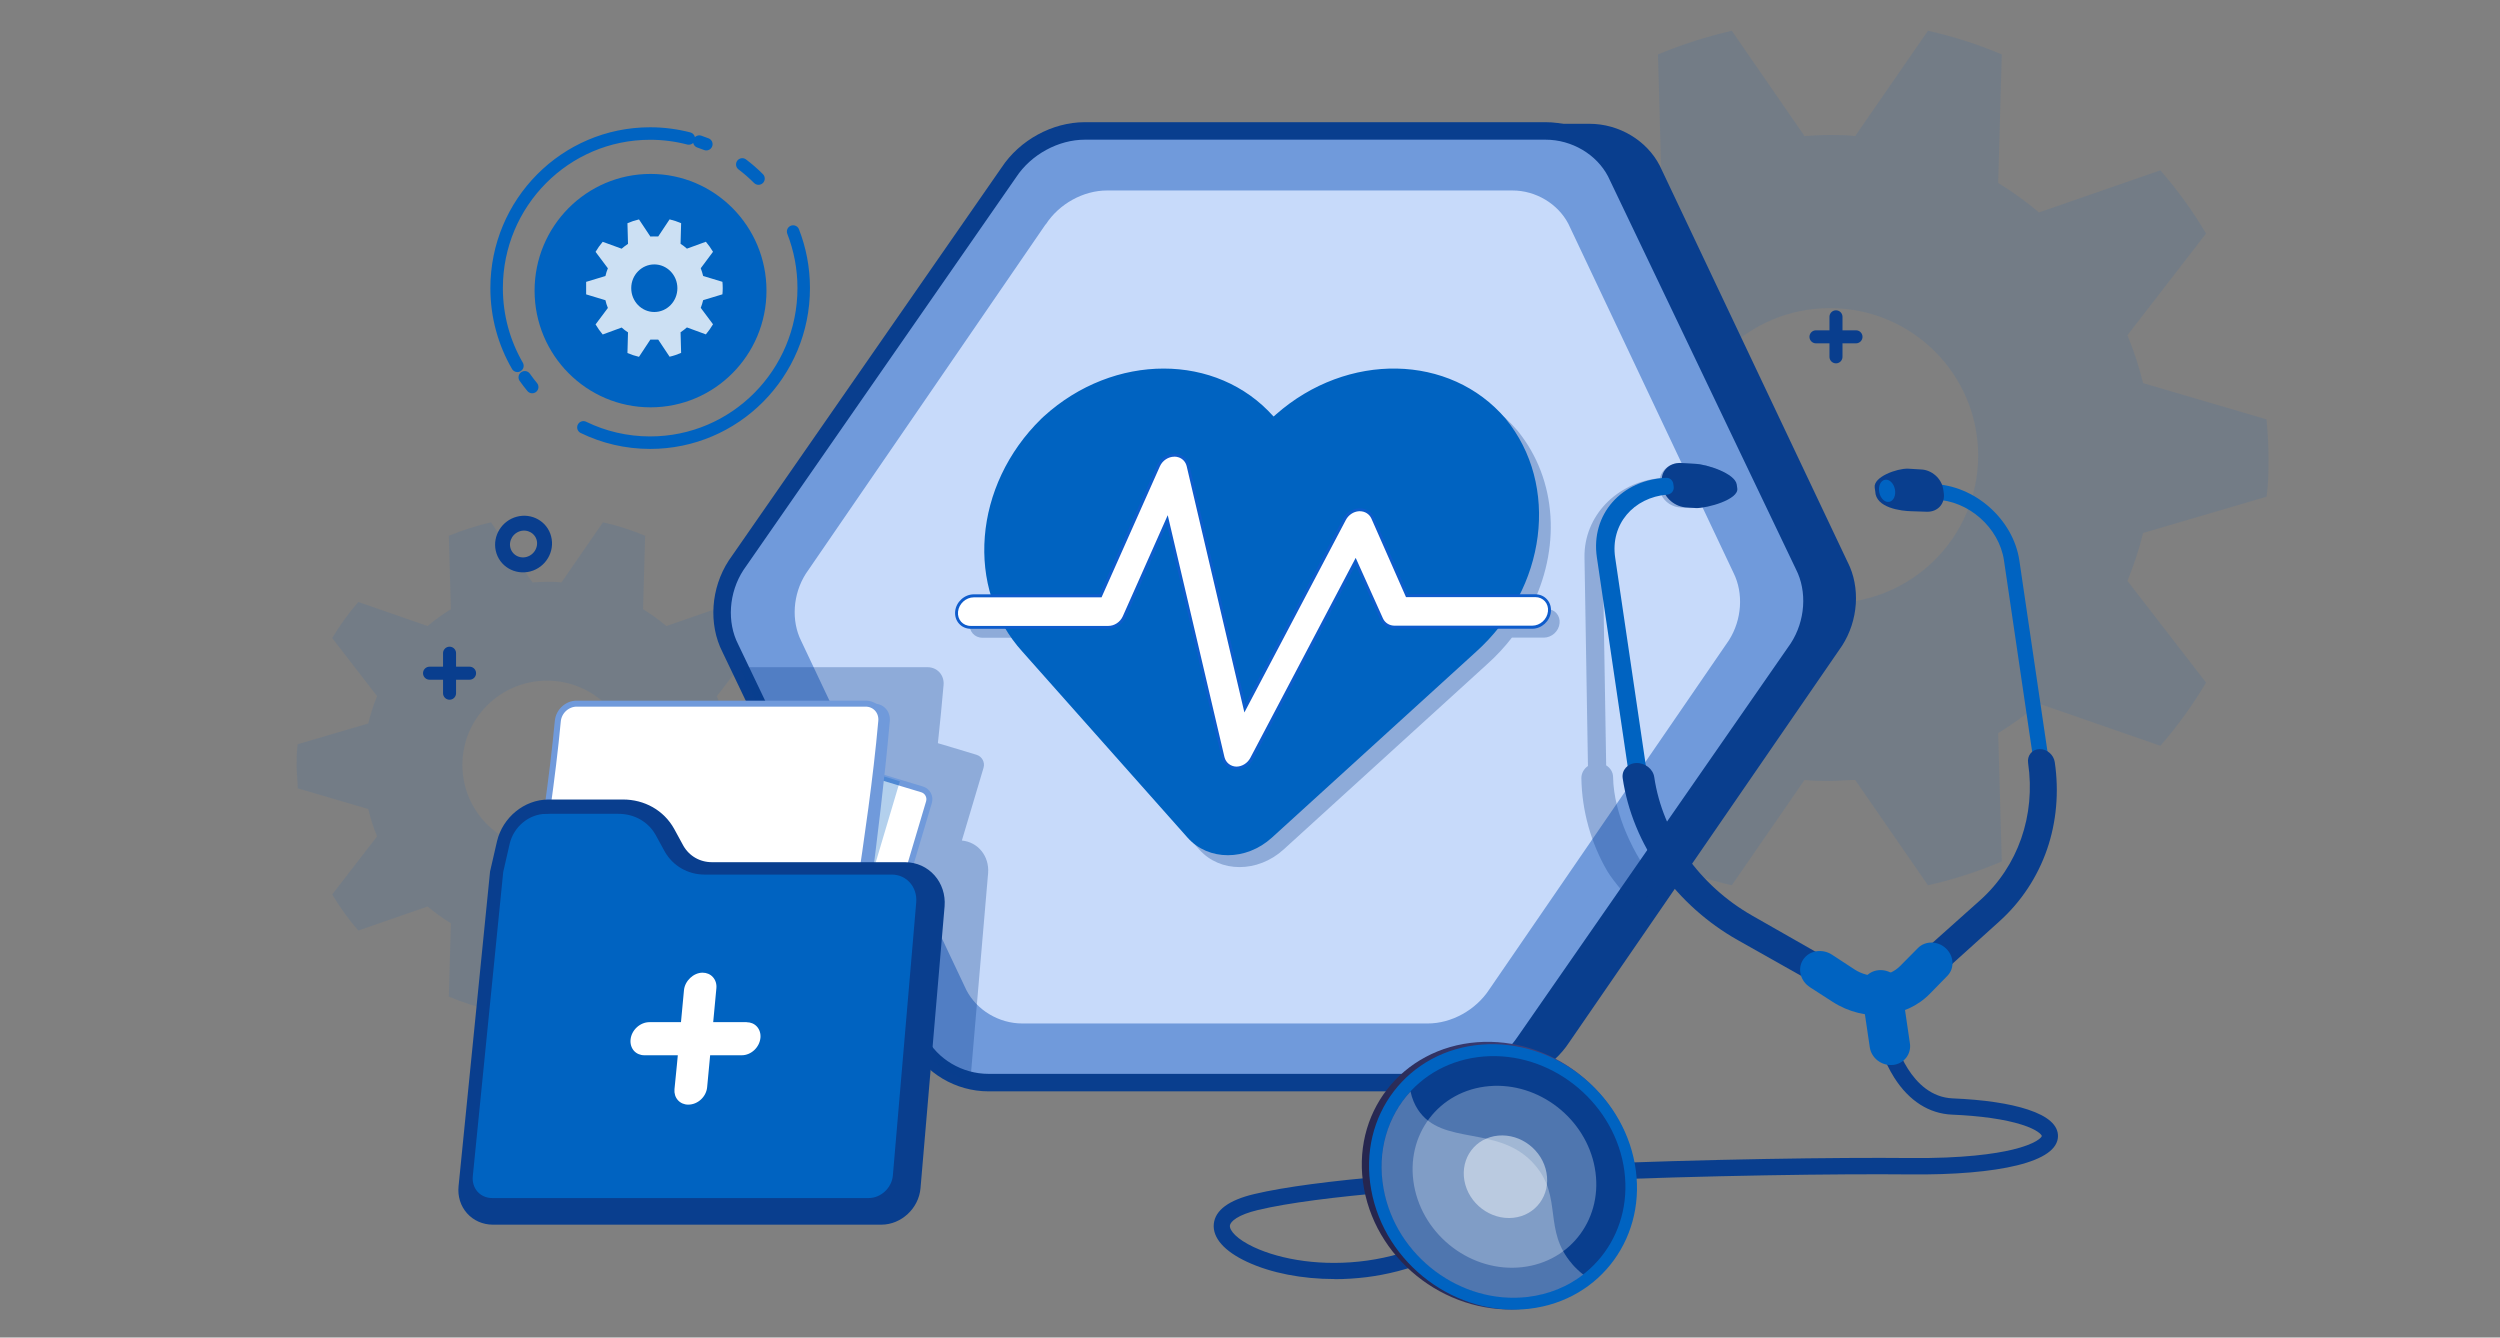 <?xml version="1.0" encoding="UTF-8"?>
<svg xmlns="http://www.w3.org/2000/svg" width="200" height="107" viewBox="0 0 200 107" fill="none">
  <rect x="0" y="0" width="200" height="107" fill="#808080" stroke="none"/>
  <path opacity="0.1" d="M146.397 10.8C147.08 10.8 147.737 10.8 148.416 10.886L154.237 2.461C156.256 2.915 158.24 3.545 160.142 4.355L159.855 14.637C161.002 15.339 162.09 16.126 163.12 16.994L172.827 13.625C174.203 15.195 175.422 16.886 176.484 18.681L170.195 26.818C170.708 28.055 171.126 29.341 171.45 30.65L181.323 33.551C181.418 34.586 181.481 35.611 181.481 36.632C181.481 37.653 181.481 38.701 181.323 39.736L171.45 42.637C171.126 43.946 170.708 45.219 170.195 46.469L176.484 54.606C175.422 56.401 174.199 58.092 172.827 59.662L163.12 56.293C162.09 57.161 160.993 57.948 159.855 58.65L160.142 68.919C158.231 69.728 156.256 70.372 154.237 70.822L148.416 62.397C147.737 62.397 147.076 62.478 146.397 62.478C145.717 62.478 145.047 62.478 144.363 62.397L138.543 70.822C136.523 70.358 134.54 69.728 132.637 68.919L132.925 58.65C131.778 57.948 130.689 57.152 129.659 56.293L119.953 59.662C118.59 58.092 117.357 56.392 116.296 54.606L122.584 46.469C122.071 45.232 121.653 43.946 121.352 42.637L111.465 39.736C111.465 38.71 111.308 37.676 111.308 36.632C111.308 35.589 111.308 34.572 111.465 33.551L121.352 30.65C121.662 29.341 122.067 28.068 122.584 26.818L116.296 18.681C117.362 16.895 118.59 15.195 119.953 13.625L129.659 16.994C130.689 16.126 131.774 15.339 132.925 14.637L132.637 4.355C134.549 3.558 136.523 2.929 138.543 2.461L144.363 10.886C145.047 10.836 145.704 10.8 146.397 10.8ZM134.54 36.452C134.54 42.974 139.847 48.255 146.397 48.255C152.946 48.255 158.253 42.97 158.253 36.452C158.253 29.935 152.946 24.65 146.397 24.65C139.847 24.65 134.54 29.935 134.54 36.452Z" fill="#0063C1"></path>
  <path opacity="0.1" d="M43.762 46.546C44.152 46.546 44.527 46.546 44.915 46.595L48.238 41.785C49.391 42.044 50.524 42.404 51.61 42.866L51.446 48.737C52.1 49.138 52.722 49.587 53.31 50.083L58.852 48.159C59.638 49.055 60.334 50.021 60.94 51.046L57.349 55.691C57.642 56.397 57.881 57.132 58.066 57.879L63.703 59.536C63.757 60.126 63.793 60.712 63.793 61.295C63.793 61.878 63.793 62.476 63.703 63.067L58.066 64.723C57.881 65.47 57.642 66.197 57.349 66.911L60.94 71.557C60.334 72.581 59.635 73.547 58.852 74.443L53.31 72.52C52.722 73.015 52.095 73.465 51.446 73.865L51.61 79.728C50.519 80.19 49.391 80.558 48.238 80.814L44.915 76.004C44.527 76.004 44.15 76.051 43.762 76.051C43.374 76.051 42.992 76.051 42.601 76.004L39.278 80.814C38.125 80.55 36.992 80.19 35.906 79.728L36.071 73.865C35.416 73.465 34.794 73.01 34.206 72.52L28.664 74.443C27.886 73.547 27.183 72.576 26.576 71.557L30.167 66.911C29.874 66.205 29.635 65.47 29.463 64.723L23.818 63.067C23.818 62.481 23.729 61.891 23.729 61.295C23.729 60.699 23.729 60.118 23.818 59.536L29.463 57.879C29.64 57.132 29.871 56.405 30.167 55.691L26.576 51.046C27.185 50.026 27.886 49.055 28.664 48.159L34.206 50.083C34.794 49.587 35.413 49.138 36.071 48.737L35.906 42.866C36.998 42.412 38.125 42.052 39.278 41.785L42.601 46.595C42.992 46.567 43.366 46.546 43.762 46.546ZM36.992 61.192C36.992 64.916 40.023 67.93 43.762 67.93C47.501 67.93 50.531 64.913 50.531 61.192C50.531 57.471 47.501 54.453 43.762 54.453C40.023 54.453 36.992 57.471 36.992 61.192Z" fill="#0063C1"></path>
  <path d="M147.814 44.975L132.781 13.253C131.738 11.229 129.517 9.904 127.167 9.904H90.296C87.928 9.904 85.547 11.233 84.227 13.253L62.402 44.97C61.095 46.995 60.917 49.648 61.947 51.667L76.98 83.389C78.023 85.409 80.244 86.738 82.594 86.738H119.465C121.833 86.738 124.214 85.409 125.534 83.389L147.359 51.667C148.666 49.648 148.844 46.995 147.814 44.97V44.975Z" fill="#093E8E"></path>
  <path d="M80.708 13.792C82.028 11.785 84.432 10.475 86.782 10.475H123.653C126.003 10.475 128.223 11.79 129.267 13.792L144.3 45.222C145.325 47.228 145.147 49.854 143.84 51.861L122.02 83.291C120.7 85.297 118.297 86.608 115.947 86.608H79.076C76.726 86.608 74.505 85.293 73.461 83.291L58.429 51.861C57.403 49.854 57.581 47.228 58.888 45.222L80.708 13.792Z" fill="#709ADB" stroke="#093E8E" stroke-width="1.4"></path>
  <path d="M83.647 17.95L64.466 45.896C63.423 47.539 63.289 49.658 64.092 51.269L77.314 79.216C78.144 80.81 79.909 81.878 81.787 81.878H114.221C116.116 81.878 118.056 80.81 119.135 79.167L138.315 51.22C139.358 49.577 139.488 47.458 138.69 45.847L125.467 17.9C124.633 16.307 122.872 15.238 120.994 15.238H88.561C86.67 15.238 84.726 16.307 83.664 17.95H83.647Z" fill="#C7DAFA"></path>
  <g opacity="0.3">
    <path d="M138.715 38.755C138.702 37.871 136.534 37.13 135.593 37.103L134.461 37.036C133.64 37.013 132.958 37.534 132.789 38.252C129.368 38.566 126.706 41.26 126.759 44.595L127.036 61.279C126.71 61.504 126.505 61.863 126.51 62.258C126.554 64.866 127.272 67.442 128.588 69.696C129.056 70.495 130.456 72.093 131.058 72.798L132.516 70.697C130.706 68.439 129.096 65.122 129.047 62.164C129.043 61.769 128.824 61.428 128.494 61.23L128.222 44.608C128.177 42 130.238 39.882 132.904 39.586C133.181 40.173 133.801 40.591 134.519 40.604L135.192 40.649C136.133 40.667 138.733 39.962 138.72 39.074V38.76L138.715 38.755Z" fill="#093E8E"></path>
  </g>
  <path d="M106.768 102.324C104.186 102.324 101.68 101.844 99.753 100.942C97.934 100.093 96.993 99.016 97.104 97.912C97.216 96.812 98.304 96.009 100.342 95.524C110.099 93.203 141.409 92.53 152.821 92.642C157.088 92.683 159.617 92.301 160.99 91.973C162.895 91.516 163.332 90.99 163.345 90.878C163.336 90.793 163.037 90.384 161.735 89.971C160.388 89.545 158.462 89.267 156.174 89.172C154.328 89.096 152.732 88.077 151.55 86.228C150.694 84.881 150.355 83.57 150.341 83.512L151.594 83.193C151.608 83.238 152.79 87.731 156.223 87.871C158.689 87.974 160.767 88.279 162.23 88.764C163.849 89.298 164.661 90.021 164.638 90.914C164.612 91.919 163.514 92.696 161.378 93.226C159.305 93.737 156.344 93.989 152.807 93.953C141.44 93.841 110.291 94.501 100.641 96.799C99.04 97.18 98.429 97.71 98.393 98.051C98.353 98.433 98.933 99.128 100.297 99.766C104.717 101.831 113.627 101.938 119.598 95.712L120.53 96.619C116.784 100.524 112.36 101.795 109.305 102.176C108.463 102.279 107.606 102.333 106.764 102.333L106.768 102.324Z" fill="#093E8E"></path>
  <path d="M135.665 40.644L134.983 40.599C134.024 40.581 133.137 39.841 133.003 38.938L132.954 38.62C132.82 37.722 133.498 37.013 134.457 37.04L135.599 37.107C136.544 37.134 138.805 37.87 138.939 38.759L138.983 39.073C139.113 39.958 136.606 40.662 135.661 40.649L135.665 40.644Z" fill="#093E8E"></path>
  <path d="M148.634 80.083L139.26 74.786C136.914 73.462 134.85 71.612 133.302 69.44C131.746 67.258 130.72 64.763 130.35 62.231L127.75 44.59C127.242 41.147 129.726 38.382 133.293 38.225C133.579 38.212 133.824 38.423 133.864 38.706L133.895 38.925C133.944 39.249 133.708 39.54 133.387 39.567C130.675 39.796 128.82 41.946 129.213 44.604L131.804 62.182C132.495 66.872 135.559 71.177 139.929 73.664L149.267 78.974L148.634 80.083Z" fill="#0063C1"></path>
  <path d="M149.116 80.653C148.879 80.675 148.625 80.626 148.398 80.496L139.015 75.204C136.594 73.839 134.462 71.931 132.865 69.696C131.256 67.443 130.199 64.866 129.815 62.258C129.722 61.612 130.212 61.064 130.908 61.042C131.603 61.019 132.246 61.522 132.339 62.164C133.004 66.689 135.96 70.85 140.179 73.251L149.504 78.566C150.07 78.889 150.284 79.58 149.985 80.114C149.802 80.433 149.477 80.626 149.12 80.657L149.116 80.653Z" fill="#093E8E"></path>
  <path d="M152.518 79.746L151.591 78.776L158.735 72.384C161.874 69.579 163.337 65.346 162.704 61.028L160.318 44.832C159.93 42.206 157.464 40.025 154.784 39.971L154.601 38.719C157.972 38.8 161.062 41.547 161.549 44.841L163.925 60.983C164.264 63.294 164.059 65.638 163.328 67.761C162.592 69.897 161.312 71.828 159.627 73.345L152.514 79.746H152.518Z" fill="#0063C1"></path>
  <path d="M152.219 80.379C151.867 80.41 151.497 80.28 151.229 80.002C150.783 79.535 150.788 78.826 151.247 78.417L158.404 72.025C161.441 69.314 162.864 65.221 162.248 61.041C162.159 60.444 162.569 59.946 163.158 59.928C163.747 59.91 164.291 60.373 164.38 60.965C164.732 63.349 164.518 65.759 163.765 67.945C163.006 70.145 161.695 72.138 159.961 73.7L152.861 80.105C152.678 80.267 152.455 80.361 152.224 80.379H152.219Z" fill="#093E8E"></path>
  <path d="M152.954 40.9L154.167 40.94C155.033 40.953 155.626 40.28 155.501 39.432L155.456 39.131C155.331 38.283 154.533 37.578 153.668 37.556L152.633 37.493C151.755 37.47 149.851 38.148 149.976 39.01L150.02 39.315C150.06 40.63 152.076 40.886 152.95 40.9H152.954Z" fill="#093E8E"></path>
  <path d="M150.761 81.192C149.37 81.317 147.898 80.976 146.614 80.15L144.799 78.979C144.014 78.471 143.773 77.475 144.264 76.752C144.754 76.034 145.78 75.868 146.56 76.375L148.357 77.551C149.553 78.332 151.091 78.211 152.023 77.269L153.437 75.841C154.03 75.244 155.033 75.262 155.68 75.877C156.326 76.492 156.375 77.471 155.791 78.067L154.395 79.495C153.423 80.491 152.13 81.061 150.761 81.183V81.192Z" fill="#0063C1"></path>
  <path d="M151.429 85.194C150.542 85.284 149.713 84.656 149.583 83.785L148.923 79.319C148.794 78.448 149.418 77.685 150.31 77.613C151.198 77.541 152.018 78.183 152.143 79.045L152.794 83.475C152.919 84.337 152.308 85.109 151.425 85.199L151.429 85.194Z" fill="#0063C1"></path>
  <path d="M151.591 39.137C151.689 39.622 151.493 40.075 151.145 40.147C150.801 40.219 150.44 39.882 150.342 39.393C150.244 38.908 150.44 38.455 150.788 38.383C151.131 38.311 151.493 38.648 151.591 39.137Z" fill="#0063C1"></path>
  <path d="M130.693 93.007C131.754 98.77 127.955 103.991 122.091 104.682C116.093 105.387 110.229 101.104 109.123 95.098C108.017 89.093 112.124 83.841 118.166 83.378C124.075 82.925 129.632 87.243 130.693 93.007Z" fill="url(#paint0_linear_633_8141)"></path>
  <path d="M130.787 93.12C131.826 98.838 128.111 104.014 122.376 104.696C116.512 105.396 110.777 101.145 109.698 95.189C108.615 89.232 112.632 84.025 118.541 83.567C124.321 83.119 129.752 87.396 130.787 93.115V93.12Z" fill="#0063C1"></path>
  <path d="M129.877 93.209C130.822 98.421 127.433 103.134 122.202 103.749C116.869 104.373 111.664 100.508 110.679 95.094C109.698 89.686 113.337 84.945 118.71 84.519C123.973 84.102 128.927 87.993 129.877 93.209Z" fill="#093E8E"></path>
  <g style="mix-blend-mode:soft-light" opacity="0.3">
    <path d="M127.585 93.433C128.303 97.379 125.725 100.93 121.774 101.374C117.761 101.827 113.868 98.91 113.127 94.852C112.392 90.794 115.107 87.23 119.143 86.889C123.112 86.557 126.871 89.488 127.585 93.429V93.433Z" fill="#F4F7FA"></path>
  </g>
  <g style="mix-blend-mode:soft-light" opacity="0.5">
    <path d="M123.718 93.815C124.048 95.62 122.857 97.236 121.056 97.424C119.241 97.612 117.488 96.288 117.154 94.461C116.824 92.635 118.037 91.014 119.861 90.848C121.671 90.682 123.393 92.011 123.718 93.815Z" fill="#F4F7FA"></path>
  </g>
  <g style="mix-blend-mode:soft-light" opacity="0.3">
    <path d="M125.761 101.103C123.429 98.41 125.03 95.807 122.805 93.212C119.977 89.908 115.375 91.767 113.422 88.75C113.177 88.369 112.967 87.902 112.842 87.318C111.023 89.284 110.135 92.09 110.684 95.102C111.665 100.511 116.869 104.38 122.207 103.756C123.915 103.554 125.431 102.917 126.658 101.965C126.341 101.714 126.038 101.431 125.761 101.112V101.103Z" fill="#F4F7FA"></path>
  </g>
  <path d="M52.043 32.587C57.167 32.587 61.318 28.408 61.318 23.251C61.318 18.093 57.167 13.914 52.043 13.914C46.919 13.914 42.767 18.098 42.767 23.251C42.767 28.404 46.919 32.587 52.043 32.587Z" fill="#0063C1"></path>
  <path opacity="0.8" d="M52.345 18.918H52.657L53.567 17.549C53.883 17.625 54.191 17.724 54.49 17.854L54.445 19.506C54.624 19.618 54.793 19.748 54.954 19.892L56.47 19.34C56.68 19.591 56.871 19.856 57.041 20.143L56.06 21.459C56.136 21.66 56.202 21.867 56.252 22.078L57.794 22.545C57.826 22.877 57.826 23.214 57.794 23.546L56.252 24.013C56.202 24.219 56.14 24.43 56.06 24.628L57.041 25.943C56.871 26.226 56.684 26.495 56.47 26.751L54.954 26.194C54.793 26.333 54.624 26.463 54.445 26.58L54.49 28.232C54.191 28.362 53.883 28.465 53.567 28.537L52.657 27.168H52.028L51.119 28.546C50.802 28.47 50.494 28.371 50.196 28.241L50.24 26.589C50.062 26.477 49.892 26.347 49.732 26.203L48.216 26.76C48.006 26.508 47.814 26.239 47.645 25.952L48.63 24.637C48.546 24.439 48.483 24.228 48.434 24.017L46.891 23.55V22.549L48.434 22.082C48.483 21.872 48.546 21.66 48.63 21.463L47.645 20.148C47.814 19.865 48.002 19.596 48.216 19.344L49.732 19.896C49.892 19.757 50.062 19.627 50.24 19.51L50.196 17.858C50.494 17.728 50.802 17.625 51.119 17.553L52.028 18.922C52.131 18.922 52.238 18.913 52.345 18.913V18.918ZM50.499 23.056C50.499 24.107 51.324 24.96 52.345 24.96C53.366 24.96 54.191 24.107 54.191 23.056C54.191 22.006 53.362 21.153 52.345 21.153C51.328 21.153 50.499 22.002 50.499 23.047V23.056Z" fill="white"></path>
  <path d="M63.45 18.523C63.998 19.924 64.297 21.45 64.297 23.048C64.297 29.875 58.798 35.414 52.011 35.414C50.098 35.414 48.287 34.975 46.673 34.189M60.68 14.286C60.274 13.878 59.842 13.501 59.383 13.155M56.506 11.534C56.319 11.463 56.132 11.391 55.944 11.328M55.102 11.077C54.116 10.821 53.081 10.682 52.011 10.682C45.228 10.682 39.73 16.216 39.73 23.048C39.73 25.315 40.336 27.438 41.393 29.265M41.982 30.185C42.169 30.454 42.37 30.71 42.575 30.962" stroke="#0063C1" stroke-linecap="round" stroke-linejoin="round"></path>
  <path opacity="0.3" d="M123.758 48.715H122.421C124.865 44.011 124.63 38.397 121.389 34.44C116.951 29.231 108.727 29.076 103.022 34.095C102.957 34.152 102.891 34.213 102.825 34.27C98.289 29.156 90.056 29.151 84.44 34.26C84.375 34.322 84.309 34.383 84.243 34.444C80.176 38.416 78.778 44.035 80.251 48.733H78.834C78.206 48.733 77.643 49.243 77.577 49.876C77.511 50.509 77.966 51.019 78.59 51.019H81.236C81.654 51.756 82.156 52.455 82.742 53.101L95.939 67.962C97.604 69.836 100.625 69.836 102.685 67.962L119.01 53.101C119.733 52.45 120.38 51.751 120.952 51.01H123.509C124.138 51.01 124.701 50.499 124.766 49.867C124.832 49.234 124.377 48.724 123.753 48.724L123.758 48.715Z" fill="#093E8E"></path>
  <path d="M120.45 33.495C116.012 28.286 107.788 28.13 102.084 33.15C102.018 33.206 101.953 33.268 101.887 33.325C97.35 28.21 89.117 28.206 83.502 33.315C83.436 33.377 83.371 33.438 83.305 33.499C77.858 38.821 77.197 47.089 81.808 52.151L95.005 67.012C96.67 68.886 99.691 68.886 101.751 67.012L118.076 52.151C123.739 47.07 124.79 38.802 120.45 33.499V33.495Z" fill="#0063C1"></path>
  <path d="M98.903 61.444C98.387 61.425 97.96 61.08 97.838 60.589L93.381 41.578L89.924 49.35C89.698 49.851 89.192 50.186 88.666 50.186H77.656C77.318 50.186 77.018 50.054 76.802 49.813C76.586 49.572 76.488 49.251 76.525 48.911C76.596 48.222 77.215 47.665 77.9 47.665H88.042L92.682 37.253C92.907 36.752 93.414 36.412 93.944 36.412C94.085 36.412 94.221 36.436 94.347 36.483C94.699 36.61 94.962 36.908 95.051 37.272L99.597 56.66L107.567 41.54C107.797 41.101 108.238 40.808 108.712 40.78H108.782C109.237 40.78 109.636 41.03 109.819 41.432L112.554 47.651H122.823C123.161 47.651 123.461 47.783 123.677 48.024C123.893 48.264 123.991 48.586 123.954 48.925C123.884 49.615 123.264 50.172 122.579 50.172H111.574C111.109 50.172 110.711 49.922 110.528 49.52L108.445 44.893L100.127 60.684C99.883 61.146 99.405 61.444 98.907 61.444H98.903Z" fill="white"></path>
  <path d="M93.94 36.53C94.062 36.53 94.189 36.549 94.306 36.592C94.625 36.705 94.855 36.965 94.935 37.3L99.551 56.996L107.667 41.597C107.878 41.196 108.281 40.926 108.717 40.898C108.741 40.898 108.76 40.898 108.783 40.898C109.191 40.898 109.548 41.12 109.712 41.484L112.48 47.769H122.824C123.453 47.769 123.908 48.279 123.837 48.911C123.772 49.544 123.209 50.054 122.58 50.054H111.574C111.574 50.054 111.57 50.054 111.565 50.054C111.157 50.054 110.8 49.832 110.636 49.473L108.455 44.629L100.025 60.632C99.804 61.052 99.363 61.33 98.908 61.33C98.444 61.316 98.064 61.009 97.956 60.565L93.419 41.215L89.821 49.308C89.615 49.766 89.15 50.073 88.667 50.073H77.657C77.028 50.073 76.573 49.563 76.643 48.93C76.714 48.298 77.272 47.788 77.901 47.788H88.123L92.791 37.305C93.002 36.832 93.476 36.535 93.945 36.535M93.945 36.299C93.372 36.299 92.819 36.662 92.575 37.206L87.968 47.547H77.901C77.159 47.547 76.489 48.156 76.413 48.902C76.376 49.275 76.484 49.629 76.723 49.894C76.958 50.158 77.296 50.304 77.661 50.304H88.667C89.244 50.304 89.793 49.941 90.042 49.403L93.358 41.946L97.735 60.617C97.867 61.165 98.341 61.543 98.908 61.566C99.457 61.566 99.978 61.245 100.24 60.745L108.445 45.167L110.43 49.577C110.632 50.021 111.068 50.3 111.57 50.3H122.585C123.326 50.3 123.997 49.691 124.072 48.944C124.109 48.571 124.002 48.217 123.762 47.953C123.528 47.688 123.19 47.542 122.824 47.542H112.63L109.923 41.394C109.721 40.945 109.285 40.667 108.778 40.667C108.75 40.667 108.727 40.667 108.699 40.667C108.178 40.7 107.704 41.016 107.456 41.488L99.63 56.33L95.16 37.248C95.061 36.842 94.77 36.516 94.381 36.374C94.24 36.322 94.09 36.299 93.935 36.299H93.945Z" fill="#0E5CCC"></path>
  <path opacity="0.3" d="M76.948 67.247L78.683 61.425C78.812 60.985 78.567 60.519 78.126 60.384L76.27 59.823L75.031 59.455C75.196 57.947 75.352 56.317 75.486 54.804C75.557 54.014 74.986 53.377 74.206 53.377H59.159L73.465 83.285C74.29 84.87 75.851 86.019 77.63 86.432C78.103 80.906 78.571 75.381 79.049 69.846C79.156 68.49 78.237 67.364 76.953 67.243L76.948 67.247Z" fill="#093E8E"></path>
  <path d="M69.961 78.819L74.318 64.172C74.445 63.741 74.204 63.284 73.772 63.152L58.429 58.52C58.001 58.388 57.547 58.634 57.415 59.07L53.059 73.717C52.932 74.148 53.172 74.605 53.605 74.737L68.948 79.369C69.376 79.501 69.83 79.255 69.961 78.819Z" fill="white" stroke="#709ADB" stroke-width="0.48" stroke-miterlimit="10"></path>
  <path opacity="0.3" d="M67.165 78.715L71.989 62.502L59.229 58.648L54.405 74.862L67.165 78.715Z" fill="#0063C1"></path>
  <path d="M69.93 56.291H46.136C45.367 56.291 44.694 56.911 44.624 57.69C43.746 66.988 42.868 76.287 41.994 85.59C41.92 86.364 42.483 86.988 43.257 86.988H66.5C67.273 86.988 67.951 86.368 68.012 85.59C68.847 76.287 70.359 66.988 71.184 57.69C71.254 56.916 70.695 56.291 69.93 56.291Z" fill="#709ADB"></path>
  <path d="M69.249 56.291H46.137C45.368 56.291 44.695 56.911 44.625 57.69C43.746 66.988 41.767 76.287 40.893 85.59C40.814 86.364 41.382 86.988 42.156 86.988H65.399C66.173 86.988 66.85 86.368 66.911 85.59C67.741 76.287 69.673 66.988 70.503 57.69C70.573 56.916 70.014 56.291 69.249 56.291Z" fill="white" stroke="#709ADB" stroke-width="0.48" stroke-miterlimit="10"></path>
  <path d="M43.877 64.856H49.838C51.249 64.856 52.495 65.555 53.155 66.751C53.404 67.204 53.653 67.653 53.893 68.106C54.523 69.206 55.667 69.87 56.956 69.87H72.395C73.772 69.87 74.785 71.022 74.676 72.43C74.029 79.951 73.387 87.468 72.749 94.981C72.649 96.133 71.635 97.079 70.503 97.079H39.438C38.28 97.079 37.454 96.138 37.576 94.981C38.415 86.611 39.25 78.24 40.089 69.87C40.272 69.087 40.452 68.299 40.631 67.508C40.993 65.99 42.37 64.856 43.882 64.856H43.877Z" fill="#093E8E" stroke="#093E8E" stroke-width="1.79"></path>
  <path d="M43.685 64.856H49.466C50.834 64.856 52.04 65.533 52.682 66.694C52.923 67.129 53.163 67.569 53.399 68.005C54.006 69.069 55.116 69.716 56.37 69.716H71.337C72.67 69.716 73.653 70.833 73.548 72.201C72.924 79.494 72.299 86.778 71.678 94.062C71.582 95.179 70.599 96.094 69.498 96.094H39.38C38.257 96.094 37.458 95.179 37.576 94.062C38.389 85.947 39.201 77.836 40.01 69.72C40.189 68.959 40.364 68.198 40.534 67.429C40.888 65.955 42.221 64.86 43.685 64.86V64.856Z" fill="#0063C1" stroke="#093E8E" stroke-width="0.5"></path>
  <path d="M59.735 81.773H57.056L57.31 79.068C57.345 78.721 57.244 78.404 57.03 78.166C56.825 77.938 56.532 77.814 56.204 77.814C55.483 77.814 54.788 78.47 54.718 79.213L54.478 81.773H51.952C51.205 81.773 50.515 82.411 50.445 83.163C50.41 83.511 50.51 83.832 50.72 84.069C50.925 84.293 51.218 84.421 51.546 84.421H54.225L54.146 85.252C54.085 85.877 54.024 86.502 53.958 87.135C53.928 87.469 54.024 87.782 54.233 88.015C54.439 88.243 54.732 88.371 55.059 88.371C55.82 88.371 56.497 87.746 56.571 86.981L56.812 84.421H59.337C60.089 84.421 60.762 83.792 60.836 83.022C60.867 82.684 60.766 82.362 60.552 82.125C60.347 81.901 60.059 81.778 59.735 81.778V81.773Z" fill="white"></path>
  <path d="M39.915 44.006L39.915 44.006C40.158 45.098 41.267 45.748 42.364 45.462L42.364 45.462L42.365 45.462C43.458 45.169 44.123 44.041 43.836 42.968C43.56 41.91 42.464 41.305 41.406 41.589C40.35 41.871 39.68 42.944 39.915 44.006ZM41.572 42.233C42.282 42.043 43.001 42.453 43.186 43.14C43.369 43.85 42.927 44.608 42.19 44.806C41.457 45.002 40.731 44.564 40.57 43.853C40.411 43.148 40.857 42.425 41.572 42.233Z" fill="#093E8E" stroke="#093E8E" stroke-width="0.521"></path>
  <path d="M35.964 52.256L35.964 55.457M37.564 53.856H34.363" stroke="#093E8E" stroke-width="1.042" stroke-linecap="round"></path>
  <path d="M146.878 25.346L146.878 28.547M148.479 26.946H145.278" stroke="#093E8E" stroke-width="1.042" stroke-linecap="round"></path>
  <defs>
    <linearGradient id="paint0_linear_633_8141" x1="110.554" y1="96.225" x2="130.05" y2="91.752" gradientUnits="userSpaceOnUse">
      <stop stop-color="#26264F"></stop>
      <stop offset="1" stop-color="#444B8C"></stop>
    </linearGradient>
  </defs>
</svg>
